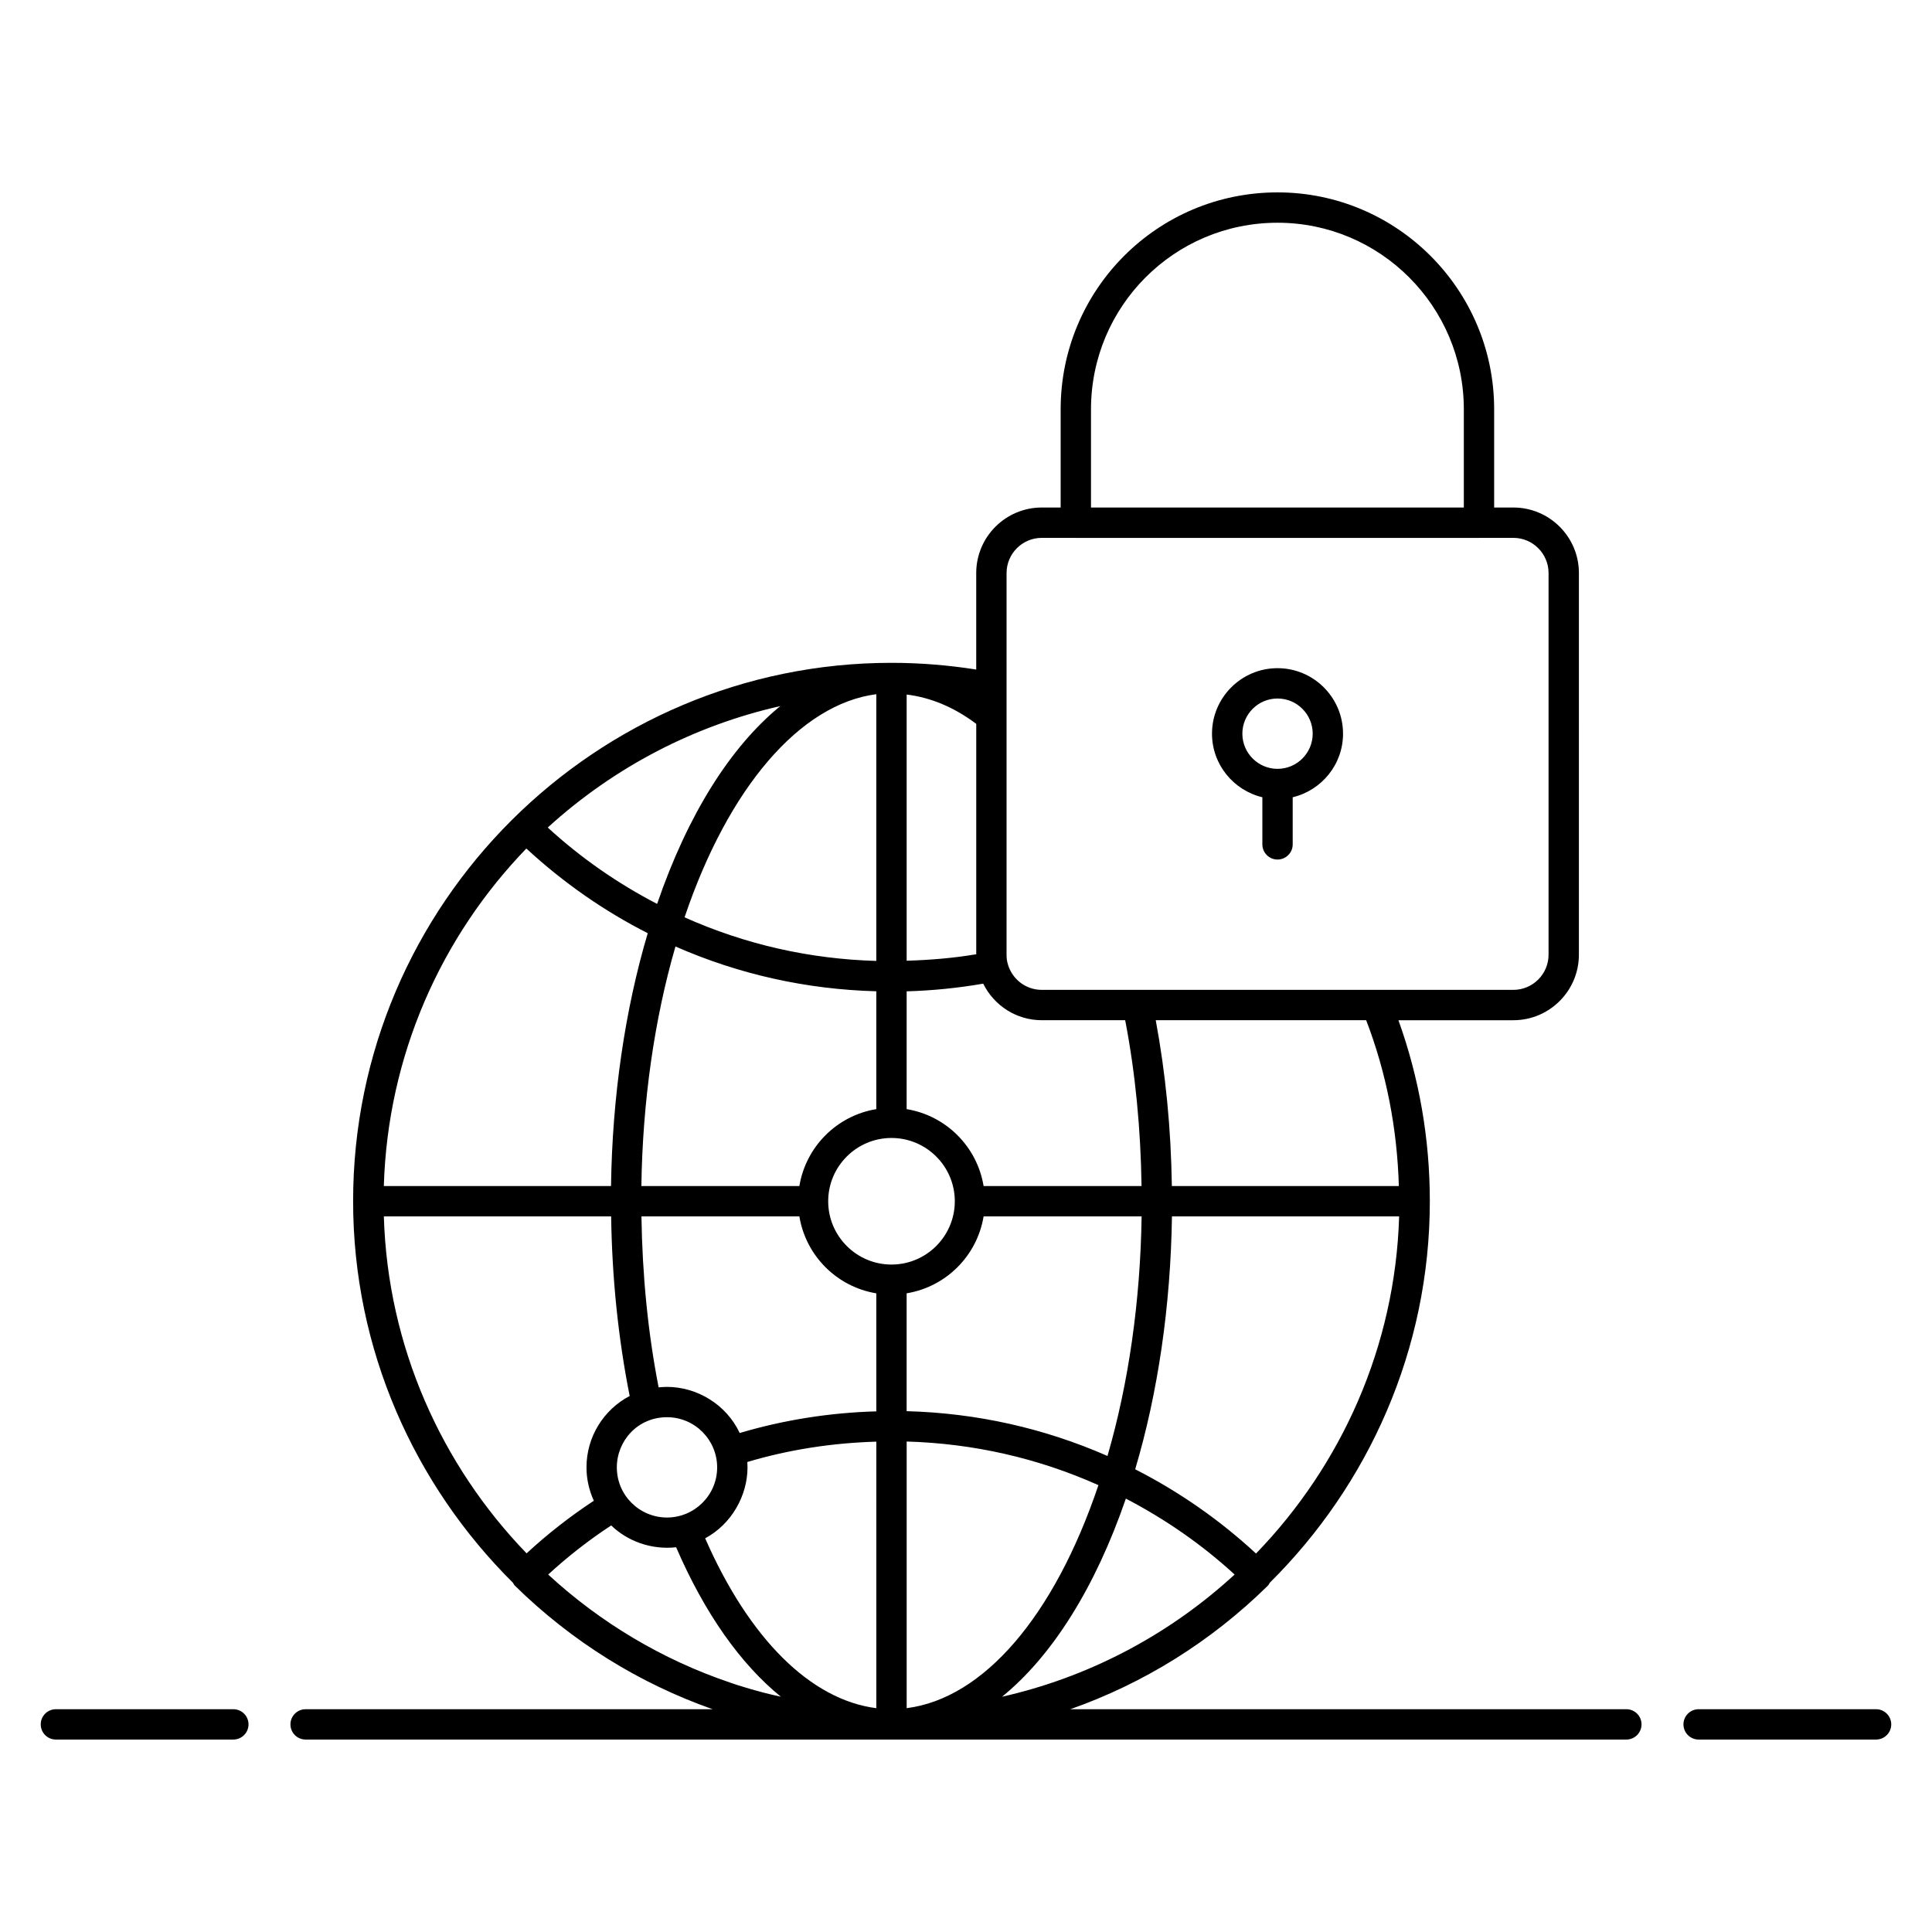 <?xml version="1.0" encoding="UTF-8"?>
<!-- Uploaded to: SVG Repo, www.svgrepo.com, Generator: SVG Repo Mixer Tools -->
<svg fill="#000000" width="800px" height="800px" version="1.1" viewBox="144 144 512 512" xmlns="http://www.w3.org/2000/svg">
 <g>
  <path d="m641.18 596.96h-47.027c-2.219 0-4.019 1.801-4.019 4.019s1.801 4.019 4.019 4.019h47.027c2.219 0 4.019-1.801 4.019-4.019s-1.801-4.019-4.019-4.019z"/>
  <path d="m205.84 596.96h-47.027c-2.219 0-4.019 1.801-4.019 4.019s1.801 4.019 4.019 4.019h47.027c2.219 0 4.019-1.801 4.019-4.019s-1.801-4.019-4.019-4.019z"/>
  <path d="m575 596.96h-147.35c19.414-6.836 37.246-17.898 52.316-32.711 0.242-0.238 0.383-0.539 0.555-0.82 26.133-25.93 42.398-61.77 42.398-101.09 0-16.539-2.809-32.648-8.32-47.969h30.457c9.578 0 17.367-7.789 17.367-17.367l0.004-101.14c0-9.574-7.789-17.367-17.367-17.367h-5.094v-26.035c0-31.691-25.75-57.477-57.402-57.477-31.887 0-57.48 25.812-57.48 57.477v26.035h-5.008c-9.578 0-17.367 7.789-17.367 17.367v25.574c-7.344-1.16-14.867-1.781-22.461-1.781-78.281 0-142.67 63.742-142.67 142.68 0 39.348 16.258 75.184 42.348 101.1 0.172 0.281 0.312 0.578 0.551 0.812 15.109 14.816 32.957 25.879 52.383 32.711h-107.87c-2.219 0-4.019 1.801-4.019 4.019s1.801 4.019 4.019 4.019h154.83c0.145 0 0.289 0.012 0.434 0.012 0.473 0 0.938-0.004 1.367-0.012h193.38c2.219 0 4.019-1.801 4.019-4.019 0.004-2.219-1.797-4.019-4.016-4.019zm-98.141-41.258c-9.594-8.867-20.324-16.359-32.023-22.328 6.059-20.367 9.398-43.367 9.742-67.02h60.207c-1.035 34.512-15.297 65.961-37.926 89.348zm-39.363-25.855c-16.844-7.387-34.703-11.371-53.227-11.875v-31.23c10.453-1.719 18.672-9.938 20.395-20.387h41.875c-0.332 22.402-3.43 44.16-9.043 63.492zm77.211-71.531h-60.156c-0.215-15.156-1.652-29.887-4.269-43.949h55.766c5.391 14.016 8.215 28.781 8.66 43.949zm-81.582-205.85c0-27.211 21.988-49.438 49.441-49.438 27.219 0 49.363 22.176 49.363 49.438v26.035h-98.805zm-22.375 43.402c0-5.141 4.184-9.328 9.328-9.328h8.926l0.102 0.02h106.84c0.035 0 0.066-0.02 0.102-0.02h9.008c5.144 0 9.328 4.184 9.328 9.328v101.13c0 5.144-4.184 9.328-9.328 9.328h-124.98c-4.301 0-8.035-2.93-9.082-7.16-0.164-0.633-0.246-1.367-0.246-2.168 0.004-60.66 0.004-83.293 0.004-101.13zm-26.477 32.191c6.328 0.785 12.516 3.316 18.441 7.773v61.055c-6.09 1.027-12.266 1.531-18.441 1.715zm0 78.652c6.797-0.191 13.582-0.871 20.285-2.031 2.891 5.828 8.812 9.688 15.523 9.688h22.102c2.703 14.008 4.117 28.773 4.336 43.949h-41.855c-1.719-10.449-9.941-18.668-20.395-20.387zm-8.043-78.742v70.688c-17.734-0.508-34.789-4.391-50.816-11.555 11.621-34.434 30.645-56.523 50.816-59.133zm0 78.73v31.23c-10.449 1.719-18.668 9.938-20.387 20.387h-41.875c0.332-22.41 3.43-44.164 9.035-63.488 16.809 7.387 34.672 11.367 53.227 11.871zm-87.031-43.43c17.738-16.133 38.926-27.02 61.594-32.148-13.18 10.75-24.531 28.73-32.652 52.426-10.426-5.418-20.172-12.152-28.98-20.242 0.016-0.012 0.027-0.023 0.039-0.035zm-5.711 5.598c9.754 9.004 20.543 16.535 32.172 22.441-6.051 20.355-9.391 43.355-9.734 67.012h-60.207c1.027-34.695 15.223-66.121 37.77-89.453zm37.273 150.71c7.445 0 13.293 6.078 13.293 13.293 0 7.379-6.016 13.289-13.293 13.289-7.234 0-13.293-5.828-13.293-13.289 0-7.043 5.531-13.293 13.293-13.293zm-75.039-53.219h60.238c0.234 16.355 1.879 32.32 4.91 47.59-6.961 3.66-11.445 10.879-11.445 18.926 0 3.121 0.703 6.109 1.945 8.836-6.348 4.188-12.312 8.852-17.82 13.945-22.566-23.371-36.797-54.789-37.828-89.297zm100.52 126.18c-2.301-0.605-4.582-1.262-6.832-1.984-0.637-0.203-1.262-0.43-1.895-0.641-18.078-6.109-34.477-15.961-48.242-28.641 5.16-4.746 10.754-9.113 16.699-13.016 4.34 4.188 10.629 6.504 17.211 5.785 7.523 17.434 17.047 30.91 27.746 39.605-1.574-0.352-3.137-0.707-4.688-1.109zm29.992 4.148c-17.379-2.211-33.691-18.375-45.359-45.02 7.023-3.766 11.223-11.348 11.223-18.789 0-0.488-0.016-0.965-0.047-1.434 11.051-3.297 22.523-5.047 34.184-5.391zm0-78.66c-12.352 0.344-24.488 2.266-36.207 5.734-3.555-7.586-11.344-12.219-19.266-12.219-0.539 0-1.68 0.062-2.219 0.121-2.84-14.531-4.32-29.746-4.551-45.301h41.852c1.719 10.449 9.938 18.668 20.387 20.387zm4.019-38.906c-9.25 0-16.773-7.527-16.773-16.773 0-9.25 7.527-16.773 16.773-16.773 9.254 0 16.781 7.527 16.781 16.773s-7.527 16.773-16.781 16.773zm4.023 46.898c17.703 0.512 34.762 4.391 50.82 11.559-11.703 34.719-30.434 56.516-50.82 59.105zm25.277 67.637c13.258-10.789 24.691-28.883 32.812-52.512 10.469 5.469 20.16 12.168 28.82 20.125-16.609 15.281-37.043 26.453-59.648 31.918-0.664 0.156-1.324 0.32-1.984 0.469z"/>
  <path d="m478.54 355.28v12.488c0 2.219 1.801 4.019 4.019 4.019s4.019-1.801 4.019-4.019v-12.488c7.633-1.824 13.34-8.66 13.34-16.844 0-9.574-7.789-17.363-17.363-17.363s-17.363 7.789-17.363 17.363c0.008 8.18 5.715 15.02 13.348 16.844zm4.019-26.168c5.141 0 9.32 4.184 9.32 9.32 0 5.141-4.184 9.32-9.32 9.32-5.141 0-9.32-4.184-9.32-9.32 0-5.137 4.18-9.32 9.32-9.32z"/>
 </g>
</svg>